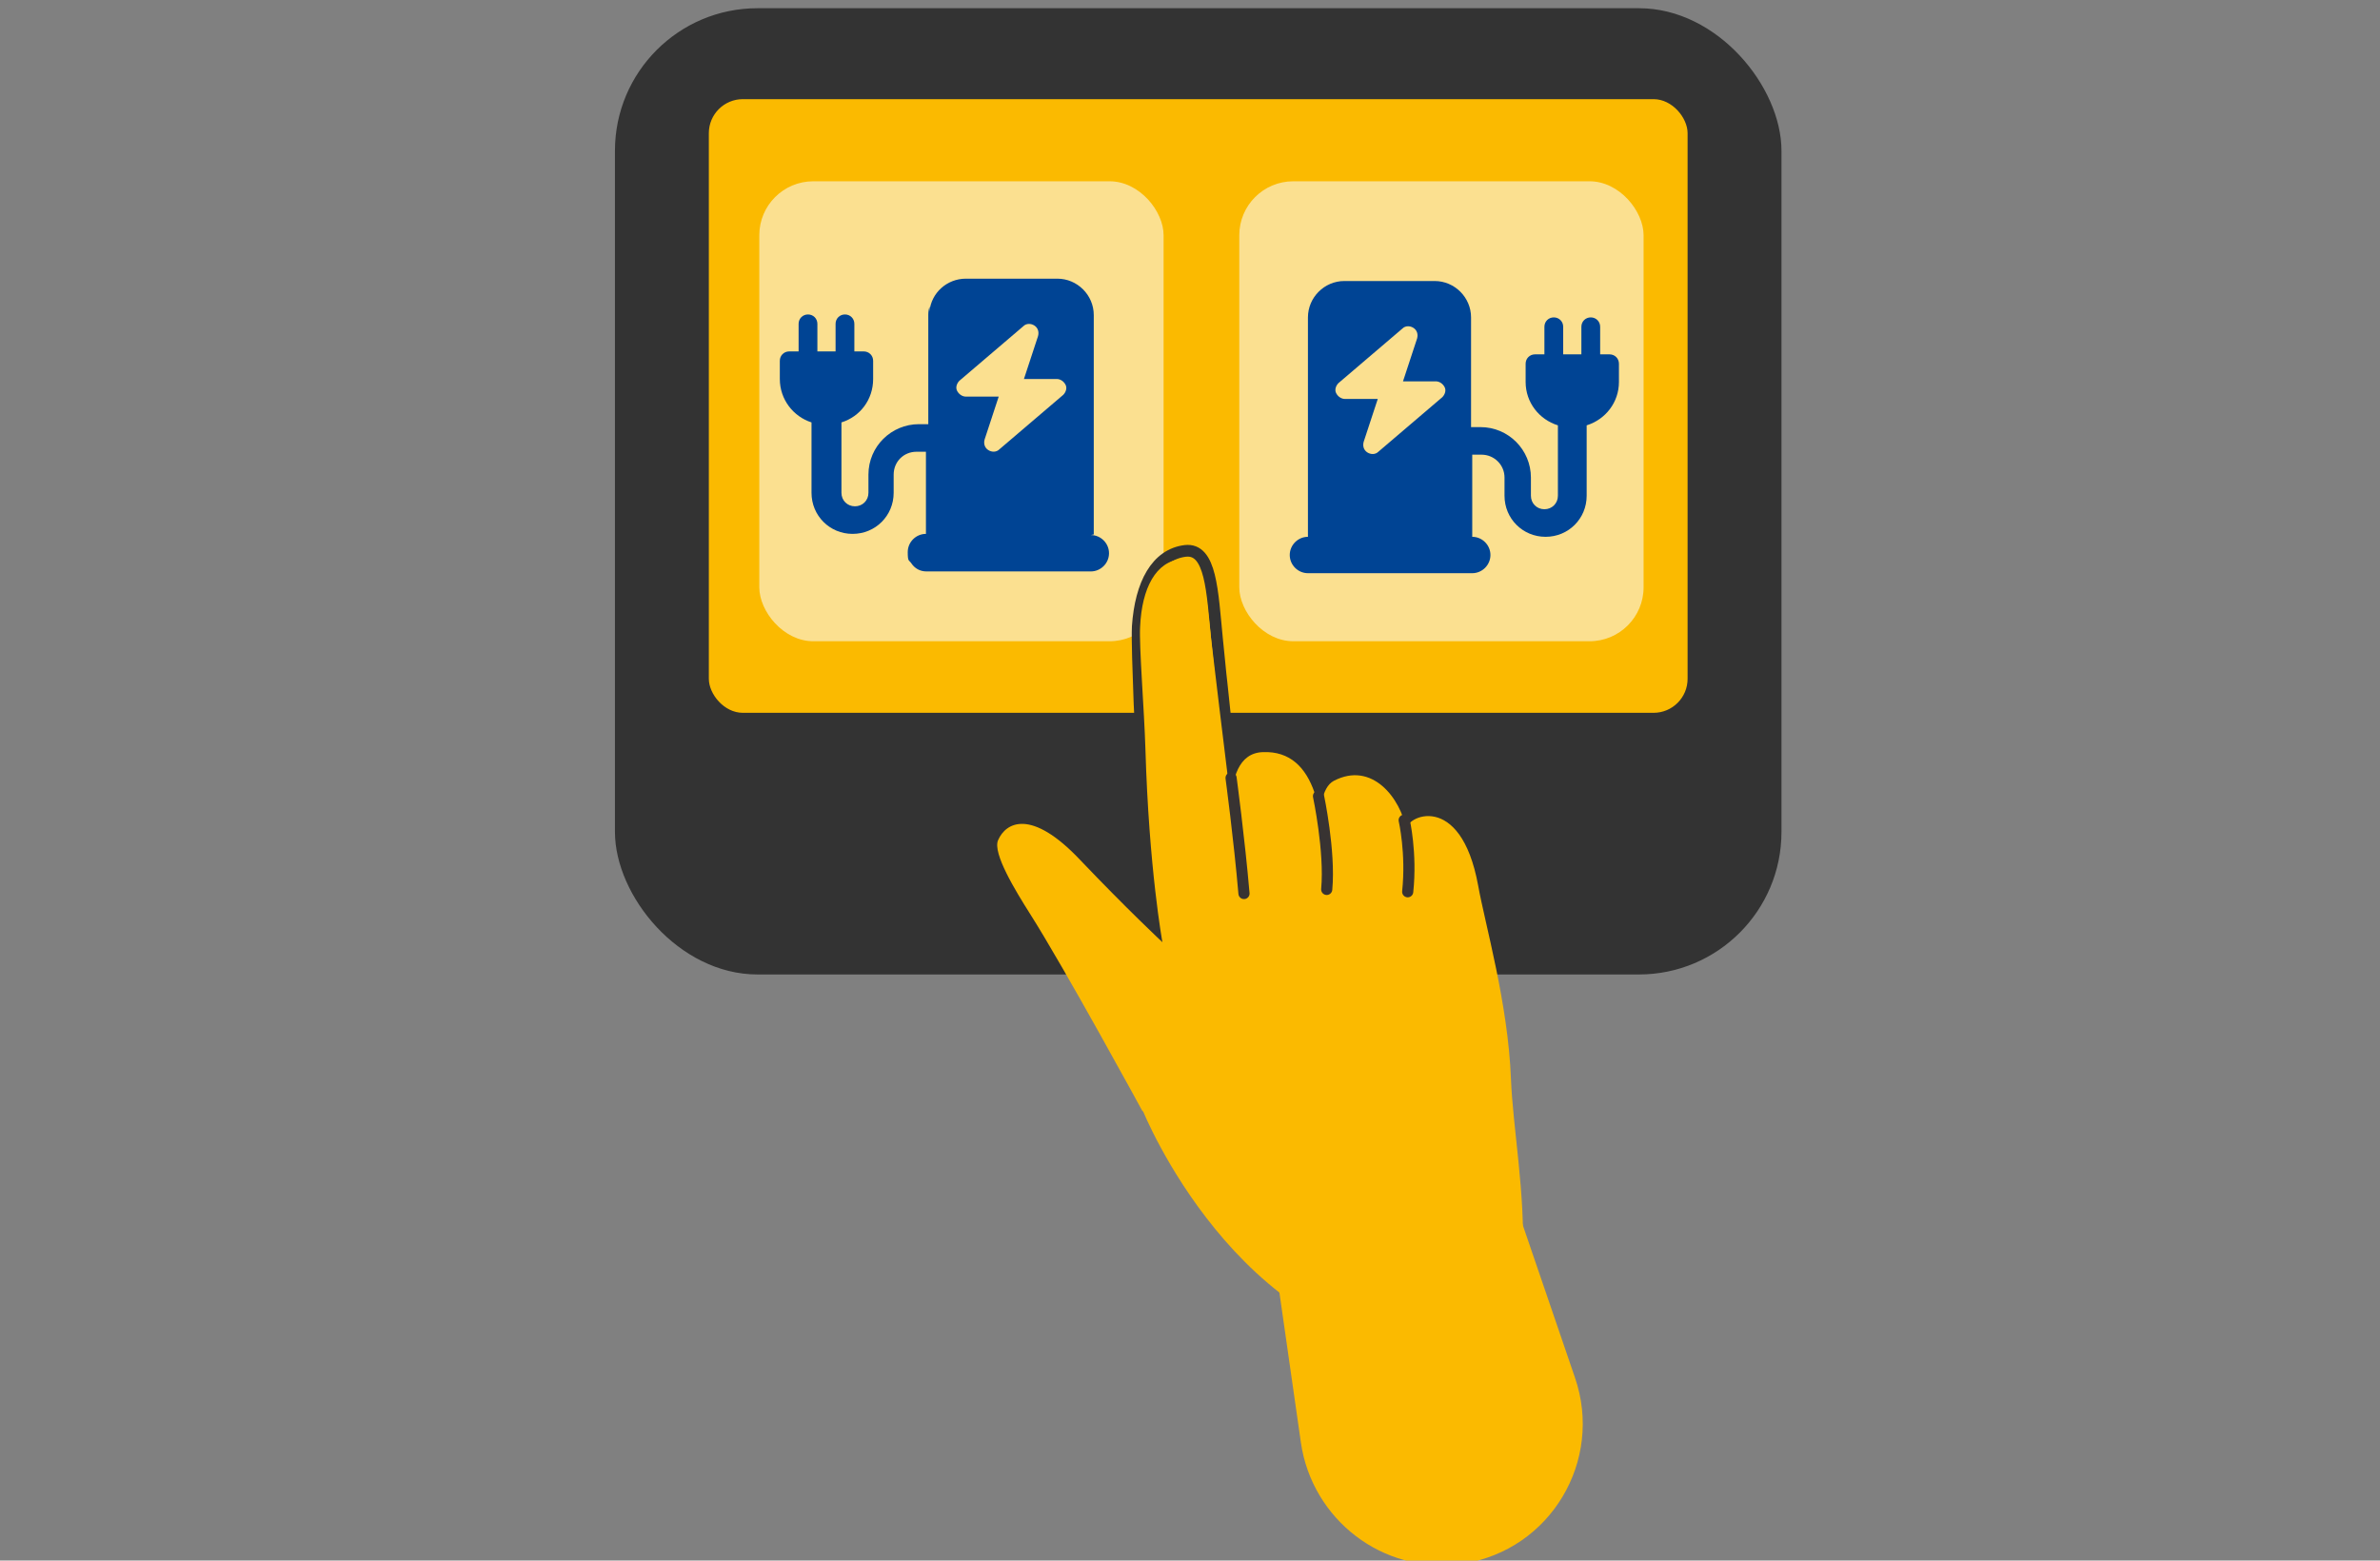 <?xml version="1.0" encoding="UTF-8"?>
<svg xmlns="http://www.w3.org/2000/svg" version="1.1" viewBox="0 0 405.6 266">
  <rect x="0" y="0" width="405.6" height="266" fill="#808080" stroke="none"/>
  <defs>
    <style>
      .cls-1 {
        fill: #fcfaf0;
        isolation: isolate;
        opacity: .6;
      }

      .cls-2 {
        stroke: #383332;
        stroke-width: 1.9px;
      }

      .cls-2, .cls-3 {
        stroke-linecap: round;
        stroke-linejoin: round;
      }

      .cls-2, .cls-3, .cls-4, .cls-5 {
        fill: none;
      }

      .cls-3, .cls-5 {
        stroke: #333;
        stroke-width: 2px;
      }

      .cls-5 {
        stroke-miterlimit: 10;
      }

      .cls-6 {
        fill: #333;
      }

      .cls-7 {
        fill: #004494;
      }

      .cls-8 {
        fill: #fbba00;
      }
    </style>
  </defs>
  <!-- Generator: Adobe Illustrator 28.7.6, SVG Export Plug-In . SVG Version: 1.2.0 Build 188)  -->
  <g>
    <g id="Ebene_2">
      <g id="Ladepunkt_Wählen">
        <rect class="cls-4" y="-20.7" width="405.6" height="297.3"/>
        <g>
          <rect class="cls-6" x="104.8" y="1.4" width="198.8" height="164.7" rx="24.3" ry="24.3"/>
          <rect class="cls-8" x="120.8" y="16.9" width="166.8" height="104.6" rx="5.8" ry="5.8"/>
        </g>
        <rect class="cls-1" x="129.4" y="30.9" width="68.9" height="78.4" rx="9.2" ry="9.2"/>
        <rect class="cls-1" x="211.2" y="30.9" width="68.9" height="78.4" rx="9.2" ry="9.2"/>
        <g>
          <g>
            <path class="cls-5" d="M194.5,129.9c0-2.9-.1-6.4-.3-10-.2-5.5-.4-10.9-.3-13.1.5-7.3,3.2-12.3,8.1-12.9,4.4-.5,4.6,6.9,5.4,15,.3,2.7.5,5.3.8,7.8.2,2,.4,3.9.6,5.7"/>
            <path class="cls-3" d="M209.8,132.6s1.4,10.4,2.2,19.7"/>
            <path class="cls-3" d="M224.7,135.7s2,9.4,1.4,15.9"/>
            <path class="cls-3" d="M239.3,139.8s1.3,5.6.6,12.2"/>
          </g>
          <g>
            <path class="cls-8" d="M215.3,201.2l6.4,44.7c1.9,13.1,14,22.5,27.2,20.6.2,0,.3,0,.5,0,14.8-2.3,23.9-17.5,19-31.7l-15.7-45.9-37.4,12.5h0Z"/>
            <g>
              <path class="cls-8" d="M194.7,189.4s-13.4-24.6-19.2-33.7c-2.4-3.8-6.4-10.3-5.4-12.5,1.3-3,5.6-5.5,14,3.4,8,8.4,14,14,14,14,0,0-2.3-12.5-2.9-33-.2-6.6-1.1-17.6-.9-20.8.3-6.6,2.7-11.1,7-11.5,3.9-.4,4.3,6.4,5.1,13.6,2.1,17.9,3.7,29.7,4.3,36.8,0,0-3.8-17.2,4.5-17.5,9.4-.4,10.6,11.5,10.4,21.4,0,0-2.5-14.3,1.7-16.5,6.5-3.4,11.4,2.9,12.4,8.4-.4-2.3,9.2-6.9,12.2,9.4,1.2,6.7,5.1,20.1,5.6,33,.6,16.1,8.8,47.9-12.5,46.9-34.2-1.7-50.2-41.4-50.2-41.4h0Z"/>
              <path class="cls-2" d="M209.8,132.6s1.4,10.4,2.2,19.7"/>
              <path class="cls-2" d="M224.7,135.7s2,9.4,1.4,15.9"/>
              <path class="cls-2" d="M239.3,139.8s1.3,5.6.6,12.2"/>
            </g>
          </g>
        </g>
        <g id="Ebene_7">
          <path class="cls-7" d="M229.1,47.9c-3.4,0-6.2,2.8-6.2,6.2v37.4c-1.7,0-3.1,1.4-3.1,3.1s1.4,3.1,3.1,3.1h28c1.7,0,3.1-1.4,3.1-3.1s-1.4-3.1-3.1-3.1v-14h1.6c2.1,0,3.9,1.7,3.9,3.9v3.1c0,3.9,3.1,7,7,7s7-3.1,7-7v-12c3.2-1,5.5-3.9,5.5-7.4v-3.1c0-.9-.7-1.6-1.6-1.6h-1.6v-4.7c0-.9-.7-1.6-1.6-1.6s-1.6.7-1.6,1.6v4.7h-3.1v-4.7c0-.9-.7-1.6-1.6-1.6s-1.6.7-1.6,1.6v4.7h-1.6c-.9,0-1.6.7-1.6,1.6v3.1c0,3.5,2.3,6.4,5.5,7.4v12c0,1.3-1,2.3-2.3,2.3s-2.3-1-2.3-2.3v-3.1c0-4.7-3.8-8.6-8.6-8.6h-1.6v-18.7c0-3.4-2.8-6.2-6.2-6.2h-15.6,0ZM240.9,55.9c.6.4.8,1.1.6,1.8l-2.4,7.3h5.6c.6,0,1.2.4,1.5,1s0,1.3-.4,1.7l-10.9,9.3c-.5.5-1.3.5-1.9.1s-.8-1.1-.6-1.8l2.4-7.3h-5.6c-.6,0-1.2-.4-1.5-1s0-1.3.4-1.7l10.9-9.3c.5-.5,1.3-.5,1.9-.1h0Z"/>
          <path class="cls-7" d="M186.4,91.1h0v-37.4c0-3.4-2.8-6.2-6.2-6.2h-15.6c-3.2,0-5.9,2.4-6.2,5.6v-.9c-.1.4-.2.9-.2,1.4v18.7h-1.6c-4.7,0-8.6,3.8-8.6,8.6v3.1c0,1.3-1,2.3-2.3,2.3s-2.3-1-2.3-2.3v-12c3.2-1,5.4-3.9,5.4-7.4v-3.1c0-.9-.7-1.6-1.6-1.6h-1.6v-4.7c0-.9-.7-1.6-1.6-1.6s-1.6.7-1.6,1.6v4.7h-3.1v-4.7c0-.9-.7-1.6-1.6-1.6s-1.6.7-1.6,1.6v4.7h-1.6c-.9,0-1.6.7-1.6,1.6v3.1c0,3.5,2.3,6.4,5.4,7.4v12c0,3.9,3.1,7,7,7s7-3.1,7-7v-3.1c0-2.2,1.7-3.9,3.9-3.9h1.6v14c-1.7,0-3.1,1.4-3.1,3.1s.2,1.3.6,1.9c.6.9,1.5,1.4,2.6,1.4h28c1.7,0,3.1-1.4,3.1-3.1s-1.4-3.1-3.1-3.1h0ZM181.2,67.3l-10.9,9.3c-.5.5-1.3.5-1.9.1-.6-.4-.8-1.1-.6-1.8l2.4-7.3h-5.6c-.6,0-1.2-.4-1.5-1s0-1.3.4-1.7l10.9-9.3c.5-.5,1.3-.5,1.9-.1h0c.6.4.8,1.1.6,1.8l-2.4,7.3h5.6c.6,0,1.2.4,1.5,1s0,1.3-.4,1.7Z"/>
        </g>
      </g>
    </g>
  </g>
</svg>